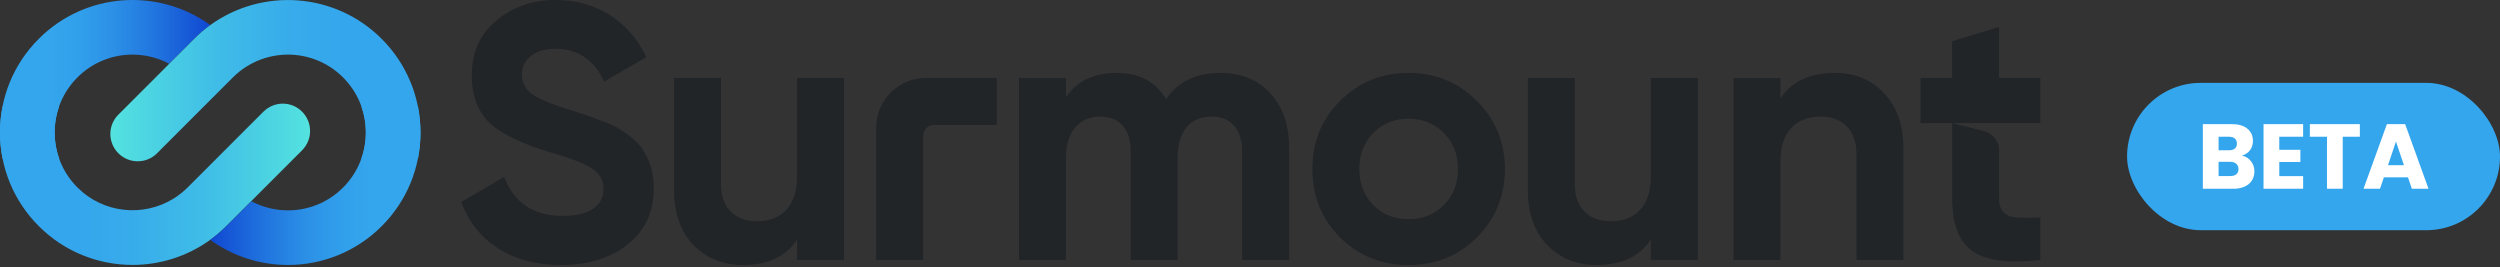<svg viewBox="0 0 543 58" fill="none" xmlns="http://www.w3.org/2000/svg">
<rect x="0" y="0" width="543" height="58" fill="#333333" stroke="none"/>
<path d="M12.85 34.48H0.56C0.19 32.62 0 30.71 0 28.77C0 26.83 0.18 24.97 0.55 23.14H12.83C12.2 24.92 11.87 26.82 11.87 28.77C11.87 30.72 12.21 32.67 12.85 34.48Z" fill="#34A6ED"/>
<path d="M91.33 28.77C91.33 30.71 91.14 32.62 90.77 34.48H78.48C79.13 32.67 79.46 30.75 79.46 28.77C79.46 26.79 79.13 24.92 78.5 23.14H90.78C91.14 24.97 91.33 26.86 91.33 28.77Z" fill="#34A6ED"/>
<path d="M45.66 5.45C44.44 6.33 43.28 7.32 42.18 8.42L36.75 13.85C34.27 12.52 31.52 11.86 28.78 11.86C24.45 11.86 20.12 13.51 16.82 16.81C13.63 20.01 11.87 24.25 11.87 28.77H0C0 21.08 2.99 13.85 8.43 8.42C18.56 -1.71 34.42 -2.7 45.67 5.45H45.66Z" fill="url(#paint0_linear_9031_41265)"/>
<path d="M65.61 32.65L54.57 43.69L49.14 49.12C48.04 50.22 46.88 51.21 45.66 52.09C40.65 55.72 34.71 57.54 28.78 57.54C21.41 57.54 14.04 54.73 8.43 49.12C2.99 43.68 0 36.45 0 28.76H11.87C11.87 33.28 13.63 37.53 16.82 40.72C22.45 46.35 31.1 47.17 37.62 43.18C38.73 42.5 39.78 41.68 40.75 40.72L46.72 34.75L57.21 24.26H57.22C59.54 21.93 63.3 21.93 65.61 24.25C67.93 26.57 67.93 30.33 65.61 32.64V32.65Z" fill="url(#paint1_linear_9031_41265)"/>
<path d="M91.33 28.77H79.46C79.46 24.25 77.7 20.01 74.51 16.81C71.21 13.51 66.88 11.86 62.55 11.86C59.48 11.86 56.41 12.69 53.71 14.35C52.6 15.03 51.55 15.85 50.59 16.81L44.61 22.79L34.11 33.29C32.95 34.45 31.43 35.03 29.91 35.03C28.39 35.03 26.87 34.45 25.71 33.29C23.39 30.97 23.39 27.21 25.71 24.9L36.75 13.86L42.18 8.43C43.28 7.33 44.44 6.34 45.66 5.46C56.91 -2.69 72.76 -1.7 82.89 8.43C88.33 13.87 91.32 21.1 91.32 28.78L91.33 28.77Z" fill="url(#paint2_linear_9031_41265)"/>
<path d="M91.33 28.77C91.33 36.46 88.34 43.69 82.9 49.13C77.29 54.74 69.92 57.55 62.55 57.55C56.62 57.55 50.68 55.73 45.67 52.1C46.89 51.22 48.05 50.23 49.15 49.13L54.58 43.7C57.06 45.03 59.8 45.69 62.55 45.69C66.88 45.69 71.21 44.04 74.51 40.74C77.7 37.54 79.46 33.3 79.46 28.78H91.33V28.77Z" fill="url(#paint3_linear_9031_41265)"/>
<path d="M121.9 57.56C116.47 57.56 111.89 56.35 108.15 53.92C104.41 51.5 101.75 48.15 100.17 43.88L109.5 38.43C111.66 44.07 115.9 46.89 122.23 46.89C125.18 46.89 127.39 46.36 128.87 45.31C130.35 44.26 131.08 42.83 131.08 41.04C131.08 39.09 130.21 37.59 128.47 36.53C126.73 35.42 123.62 34.24 119.14 32.97C114.29 31.5 110.47 29.78 107.68 27.83C104.2 25.25 102.46 21.45 102.46 16.45C102.46 11.45 104.22 7.41 107.76 4.51C111.29 1.51 115.58 0 120.64 0C125.07 0 128.99 1.08 132.42 3.24C135.85 5.4 138.51 8.46 140.4 12.41L131.23 17.71C129.02 12.97 125.49 10.6 120.64 10.6C118.43 10.6 116.66 11.11 115.34 12.14C114.02 13.17 113.36 14.5 113.36 16.13C113.36 17.87 114.07 19.29 115.5 20.4C117.08 21.51 119.87 22.67 123.88 23.88L127.68 25.14C128.36 25.35 129.55 25.8 131.24 26.48C132.82 27.06 133.98 27.61 134.72 28.14C137.3 29.72 139.04 31.36 139.94 33.04C141.31 35.25 142 37.86 142 40.87C142 45.98 140.13 50.04 136.39 53.04C132.65 56.04 127.83 57.55 121.92 57.55L121.9 57.56Z" fill="#212528"/>
<path d="M173.12 38.28V16.94H183.32V56.46H173.12V52.03C170.7 55.72 166.77 57.56 161.34 57.56C157.02 57.56 153.44 56.11 150.59 53.21C147.8 50.26 146.4 46.25 146.4 41.19V16.92H156.6V39.92C156.6 42.5 157.3 44.51 158.7 45.93C160.1 47.35 162.01 48.06 164.43 48.06C167.12 48.06 169.24 47.23 170.79 45.57C172.34 43.91 173.12 41.47 173.12 38.26V38.28Z" fill="#212528"/>
<path d="M216.5 16.93V27.13H202.9C201.57 27.13 200.5 28.2 200.5 29.53V56.46H190.3V27.75C190.3 21.77 195.15 16.93 201.12 16.93H216.49H216.5Z" fill="#212528"/>
<path d="M265.05 15.83C269.58 15.83 273.21 17.31 275.92 20.26C278.63 23.21 279.99 27.16 279.99 32.12V56.47H269.79V32.84C269.79 30.47 269.21 28.62 268.05 27.31C266.89 25.99 265.26 25.33 263.15 25.33C260.83 25.33 259.03 26.09 257.74 27.62C256.45 29.15 255.8 31.36 255.8 34.26V56.47H245.6V32.84C245.6 30.47 245.02 28.62 243.86 27.31C242.7 25.99 241.07 25.33 238.96 25.33C236.69 25.33 234.89 26.11 233.55 27.66C232.21 29.22 231.53 31.42 231.53 34.26V56.47H221.33V16.95H231.53V21.14C233.9 17.61 237.56 15.84 242.52 15.84C247.48 15.84 251 17.74 253.27 21.53C255.85 17.74 259.78 15.84 265.05 15.84V15.83Z" fill="#212528"/>
<path d="M320.78 51.56C316.77 55.57 311.82 57.57 305.92 57.57C300.02 57.57 295.06 55.57 291.06 51.56C287.05 47.56 285.05 42.6 285.05 36.7C285.05 30.8 287.05 25.92 291.06 21.92C295.12 17.86 300.07 15.83 305.92 15.83C311.77 15.83 316.72 17.86 320.78 21.92C324.84 25.98 326.87 30.91 326.87 36.7C326.87 42.49 324.84 47.5 320.78 51.56ZM298.25 44.53C300.31 46.58 302.86 47.61 305.92 47.61C308.98 47.61 311.53 46.58 313.59 44.53C315.65 42.47 316.67 39.87 316.67 36.7C316.67 33.53 315.64 30.93 313.59 28.87C311.53 26.81 308.98 25.79 305.92 25.79C302.86 25.79 300.31 26.82 298.25 28.87C296.25 30.98 295.25 33.59 295.25 36.7C295.25 39.81 296.25 42.42 298.25 44.53Z" fill="#212528"/>
<path d="M358.56 38.28V16.94H368.76V56.46H358.56V52.03C356.14 55.72 352.21 57.56 346.78 57.56C342.46 57.56 338.88 56.11 336.03 53.21C333.24 50.26 331.84 46.25 331.84 41.19V16.92H342.04V39.92C342.04 42.5 342.74 44.51 344.14 45.93C345.54 47.35 347.45 48.06 349.87 48.06C352.56 48.06 354.68 47.23 356.23 45.57C357.78 43.91 358.56 41.47 358.56 38.26V38.28Z" fill="#212528"/>
<path d="M398.48 15.83C402.85 15.83 406.41 17.28 409.15 20.18C412 23.13 413.42 27.14 413.42 32.2V56.47H403.22V33.47C403.22 30.89 402.52 28.89 401.13 27.46C399.74 26.03 397.82 25.33 395.4 25.33C392.71 25.33 390.59 26.16 389.04 27.82C387.48 29.48 386.71 31.92 386.71 35.13V56.47H376.51V16.95H386.71V21.38C389.13 17.69 393.06 15.85 398.49 15.85L398.48 15.83Z" fill="#212528"/>
<path d="M428.4 54.52C431.33 56.6 436.24 57.24 443.15 56.46V47.21C441.2 47.32 439.56 47.33 438.25 47.26C436.93 47.18 435.93 46.82 435.24 46.18C434.56 45.55 434.21 44.55 434.21 43.18V32.68C434.21 30.69 432.86 28.96 430.93 28.47L424.02 26.74V43.18C424.02 48.66 425.48 52.45 428.41 54.53L428.4 54.52ZM443.15 26.74V16.93H434.21V5.86L424.01 8.94V16.92H417.14V26.73H443.15V26.74Z" fill="#212528"/>
<rect x="462" y="18" width="81" height="32" rx="16" fill="#34A6ED"/>
<path d="M486.957 33.8C487.77 33.973 488.423 34.38 488.917 35.02C489.41 35.647 489.657 36.367 489.657 37.18C489.657 38.353 489.243 39.287 488.417 39.98C487.603 40.66 486.463 41 484.997 41H478.457V26.96H484.777C486.203 26.96 487.317 27.287 488.117 27.94C488.93 28.593 489.337 29.48 489.337 30.6C489.337 31.427 489.117 32.113 488.677 32.66C488.25 33.207 487.677 33.587 486.957 33.8ZM481.877 32.64H484.117C484.677 32.64 485.103 32.52 485.397 32.28C485.703 32.027 485.857 31.66 485.857 31.18C485.857 30.7 485.703 30.333 485.397 30.08C485.103 29.827 484.677 29.7 484.117 29.7H481.877V32.64ZM484.397 38.24C484.97 38.24 485.41 38.113 485.717 37.86C486.037 37.593 486.197 37.213 486.197 36.72C486.197 36.227 486.03 35.84 485.697 35.56C485.377 35.28 484.93 35.14 484.357 35.14H481.877V38.24H484.397ZM495.06 29.7V32.54H499.64V35.18H495.06V38.26H500.24V41H491.64V26.96H500.24V29.7H495.06ZM512.561 26.96V29.7H508.841V41H505.421V29.7H501.701V26.96H512.561ZM523.017 38.52H517.777L516.937 41H513.357L518.437 26.96H522.397L527.477 41H523.857L523.017 38.52ZM522.137 35.88L520.397 30.74L518.677 35.88H522.137Z" fill="white"/>
<defs>
<linearGradient id="paint0_linear_9031_41265" x1="0" y1="14.38" x2="45.66" y2="14.38" gradientUnits="userSpaceOnUse">
<stop offset="0.24" stop-color="#34A6ED"/>
<stop offset="0.37" stop-color="#31A0EB"/>
<stop offset="0.55" stop-color="#2B8FE6"/>
<stop offset="0.75" stop-color="#2073DE"/>
<stop offset="0.97" stop-color="#124DD3"/>
<stop offset="1" stop-color="#1047D2"/>
</linearGradient>
<linearGradient id="paint1_linear_9031_41265" x1="0" y1="40.03" x2="67.35" y2="40.03" gradientUnits="userSpaceOnUse">
<stop offset="0.24" stop-color="#34A6ED"/>
<stop offset="0.41" stop-color="#37ABEB"/>
<stop offset="0.65" stop-color="#3FBCE7"/>
<stop offset="0.91" stop-color="#4ED8E1"/>
<stop offset="1" stop-color="#54E3DF"/>
</linearGradient>
<linearGradient id="paint2_linear_9031_41265" x1="23.97" y1="17.51" x2="91.33" y2="17.51" gradientUnits="userSpaceOnUse">
<stop stop-color="#54E3DF"/>
<stop offset="0.09" stop-color="#4ED8E1"/>
<stop offset="0.35" stop-color="#3FBCE7"/>
<stop offset="0.59" stop-color="#37ABEB"/>
<stop offset="0.76" stop-color="#34A6ED"/>
</linearGradient>
<linearGradient id="paint3_linear_9031_41265" x1="45.66" y1="43.16" x2="91.33" y2="43.16" gradientUnits="userSpaceOnUse">
<stop stop-color="#1047D2"/>
<stop offset="0.03" stop-color="#124DD3"/>
<stop offset="0.25" stop-color="#2073DE"/>
<stop offset="0.45" stop-color="#2B8FE6"/>
<stop offset="0.63" stop-color="#31A0EB"/>
<stop offset="0.76" stop-color="#34A6ED"/>
</linearGradient>
</defs>
</svg>
